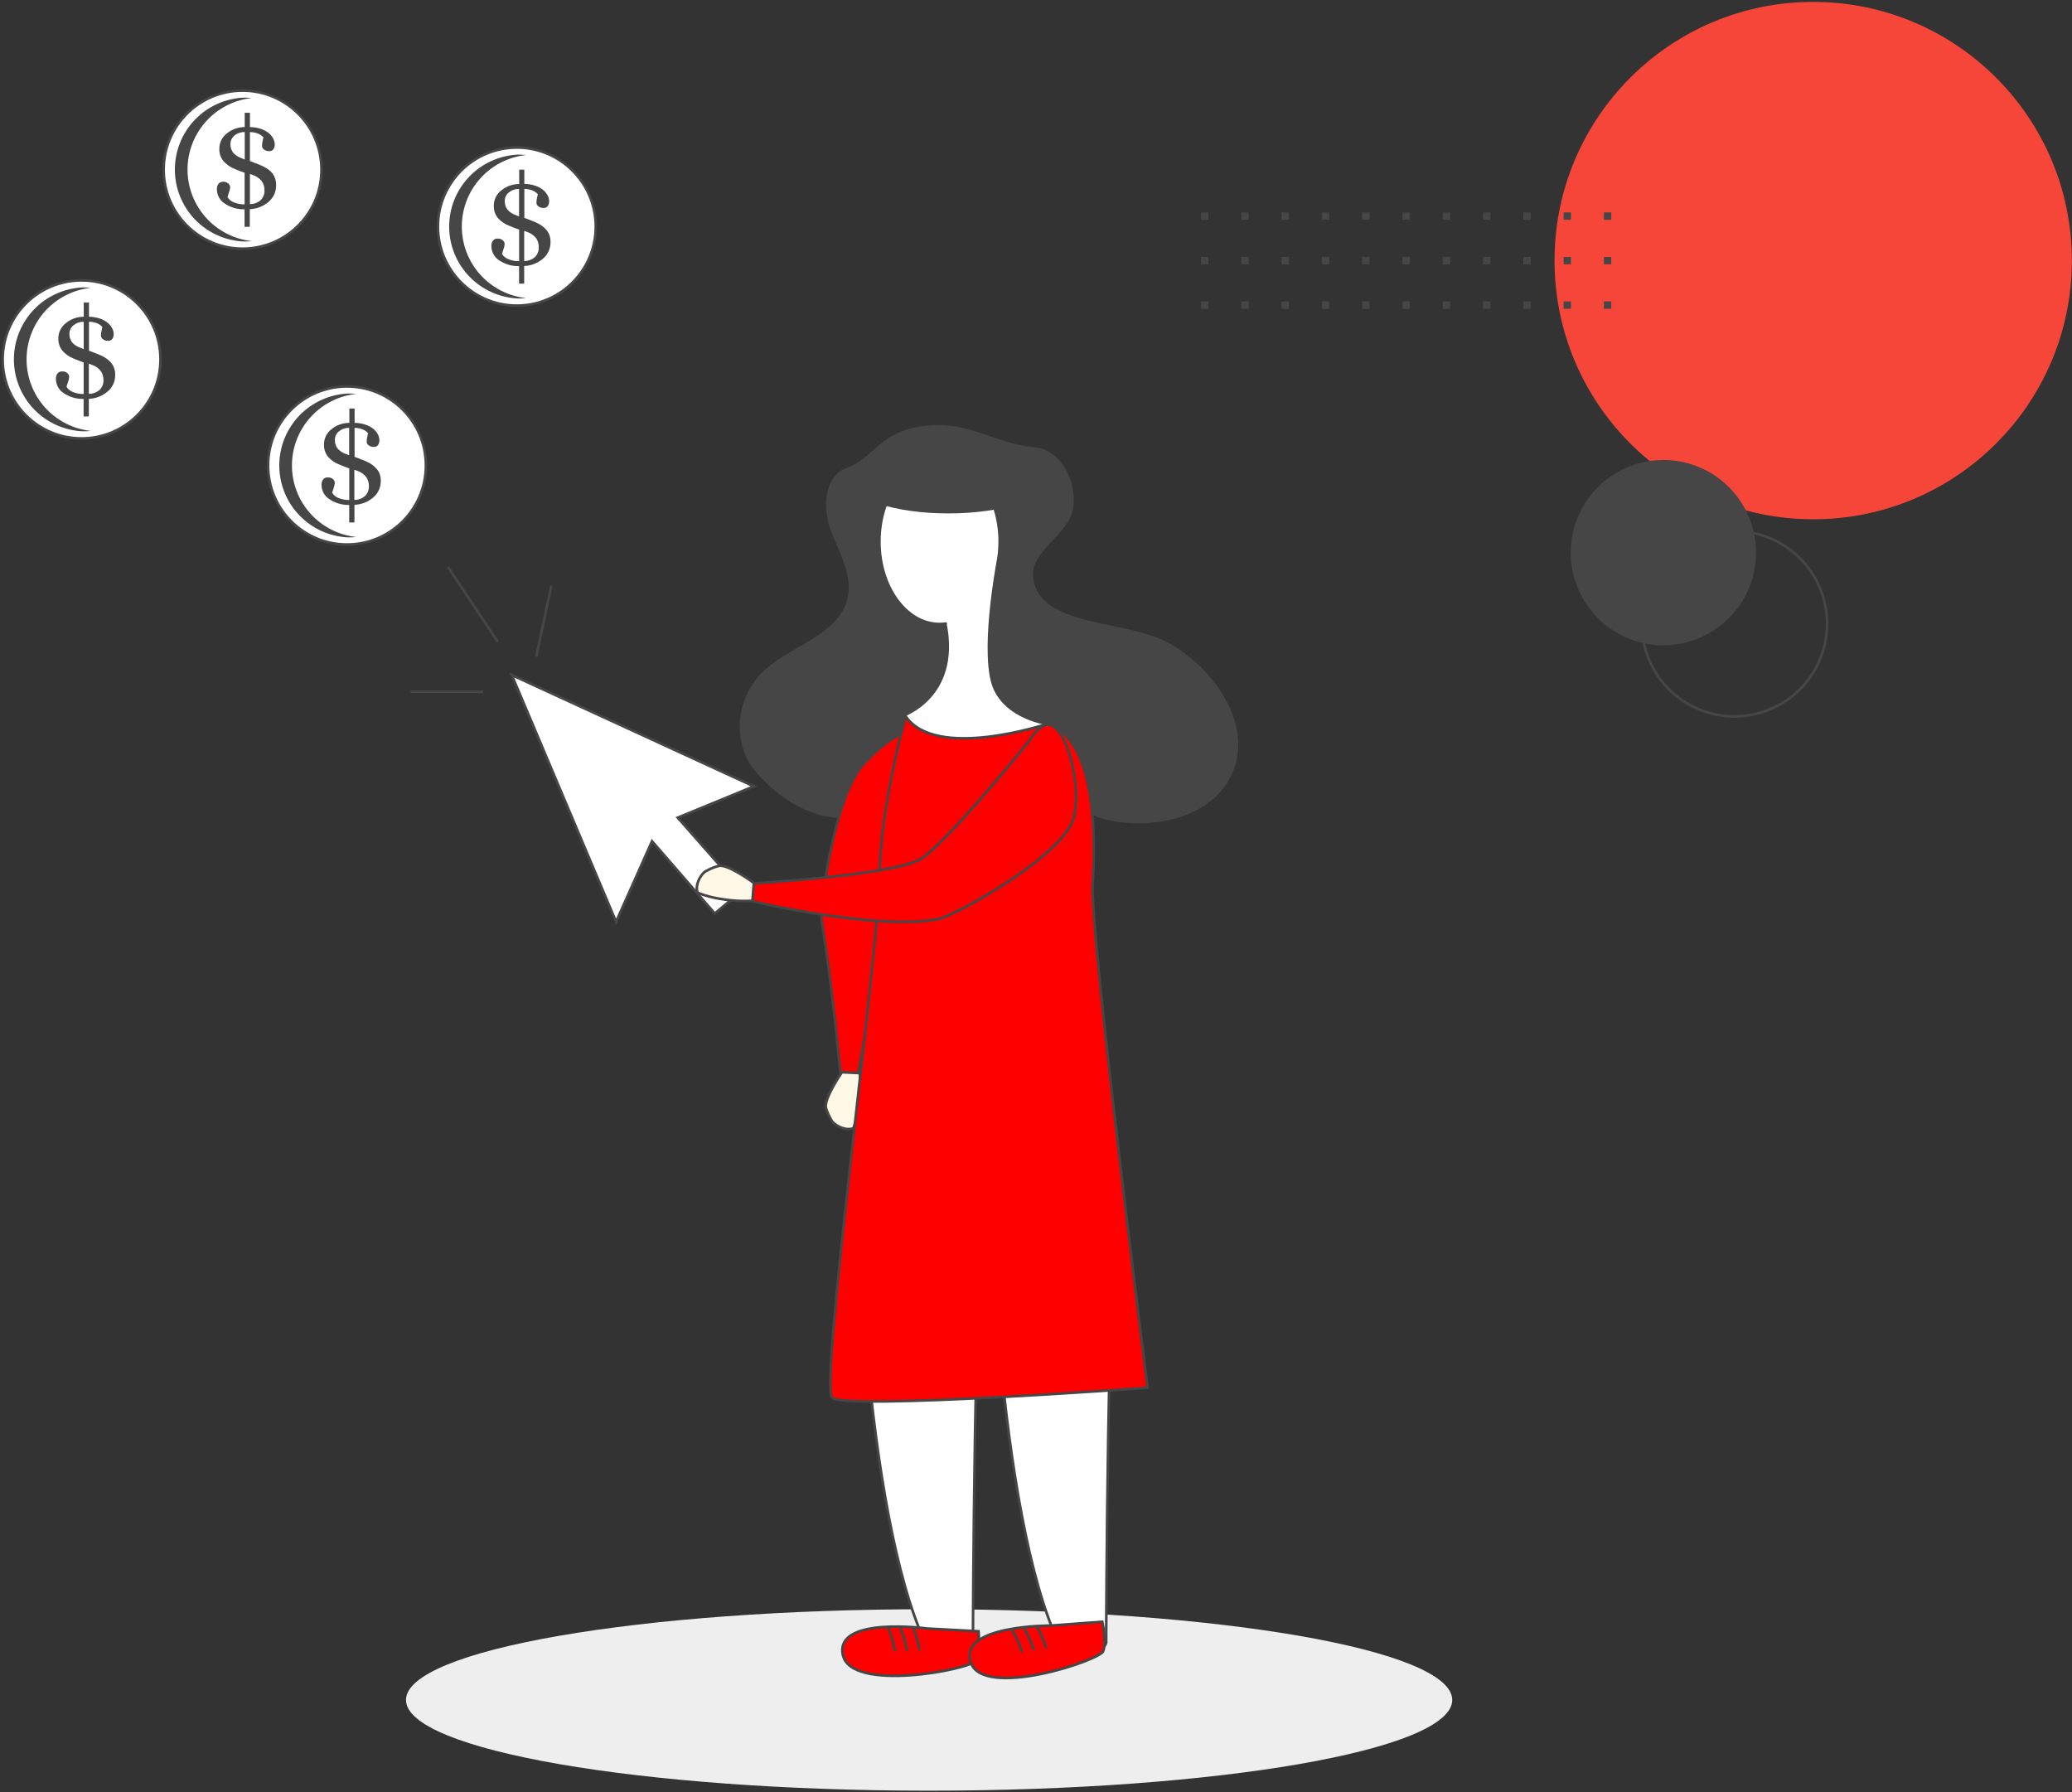 <svg xmlns="http://www.w3.org/2000/svg" width="792" height="685" viewBox="0 0 792 685" fill="none"><rect x="0" y="0" width="792" height="685" fill="#333333" stroke="none"/><g clip-path="url(#clip0_155_4)"><path d="M693.073 198.47C747.678 198.47 791.943 154.205 791.943 99.601C791.943 44.996 747.678 0.73 693.073 0.73C638.469 0.73 594.203 44.996 594.203 99.601C594.203 154.205 638.469 198.47 693.073 198.47Z" fill="#F6463A"></path><path fill-rule="evenodd" clip-rule="evenodd" d="M628.518 232.771C625.406 251.798 638.307 269.746 657.335 272.859C676.362 275.971 694.31 263.07 697.422 244.042C700.535 225.015 687.633 207.067 668.606 203.955C649.579 200.842 631.631 213.744 628.518 232.771ZM657.173 273.846C637.601 270.644 624.33 252.182 627.531 232.61C630.733 213.037 649.195 199.766 668.767 202.968C688.34 206.169 701.611 224.631 698.409 244.204C695.208 263.776 676.746 277.047 657.173 273.846Z" fill="#474646"></path><path d="M670.29 219.264C674.732 200.218 662.894 181.178 643.849 176.735C624.804 172.293 605.764 184.131 601.321 203.176C596.879 222.221 608.717 241.262 627.762 245.704C646.807 250.146 665.847 238.309 670.29 219.264Z" fill="#474646"></path><path d="M461.904 81.191H459.094V84.001H461.904V81.191Z" fill="#474646"></path><path d="M461.904 98.201H459.094V101.011H461.904V98.201Z" fill="#474646"></path><path d="M461.904 115.201H459.094V118.011H461.904V115.201Z" fill="#474646"></path><path d="M477.291 81.191H474.48V84.001H477.291V81.191Z" fill="#474646"></path><path d="M477.291 98.201H474.48V101.011H477.291V98.201Z" fill="#474646"></path><path d="M477.291 115.201H474.48V118.011H477.291V115.201Z" fill="#474646"></path><path d="M492.693 81.191H489.883V84.001H492.693V81.191Z" fill="#474646"></path><path d="M492.693 98.201H489.883V101.011H492.693V98.201Z" fill="#474646"></path><path d="M492.693 115.201H489.883V118.011H492.693V115.201Z" fill="#474646"></path><path d="M508.091 81.191H505.281V84.001H508.091V81.191Z" fill="#474646"></path><path d="M508.091 98.201H505.281V101.011H508.091V98.201Z" fill="#474646"></path><path d="M508.091 115.201H505.281V118.011H508.091V115.201Z" fill="#474646"></path><path d="M523.49 81.191H520.68V84.001H523.49V81.191Z" fill="#474646"></path><path d="M523.49 98.201H520.68V101.011H523.49V98.201Z" fill="#474646"></path><path d="M523.49 115.201H520.68V118.011H523.49V115.201Z" fill="#474646"></path><path d="M538.892 81.191H536.082V84.001H538.892V81.191Z" fill="#474646"></path><path d="M538.892 98.201H536.082V101.011H538.892V98.201Z" fill="#474646"></path><path d="M538.892 115.201H536.082V118.011H538.892V115.201Z" fill="#474646"></path><path d="M554.291 81.191H551.48V84.001H554.291V81.191Z" fill="#474646"></path><path d="M554.291 98.201H551.48V101.011H554.291V98.201Z" fill="#474646"></path><path d="M554.291 115.201H551.48V118.011H554.291V115.201Z" fill="#474646"></path><path d="M569.693 81.191H566.883V84.001H569.693V81.191Z" fill="#474646"></path><path d="M569.693 98.201H566.883V101.011H569.693V98.201Z" fill="#474646"></path><path d="M569.693 115.201H566.883V118.011H569.693V115.201Z" fill="#474646"></path><path d="M585.083 81.191H582.273V84.001H585.083V81.191Z" fill="#474646"></path><path d="M585.083 98.201H582.273V101.011H585.083V98.201Z" fill="#474646"></path><path d="M585.083 115.201H582.273V118.011H585.083V115.201Z" fill="#474646"></path><path d="M600.482 81.191H597.672V84.001H600.482V81.191Z" fill="#474646"></path><path d="M600.482 98.201H597.672V101.011H600.482V98.201Z" fill="#474646"></path><path d="M600.482 115.201H597.672V118.011H600.482V115.201Z" fill="#474646"></path><path d="M615.88 81.191H613.07V84.001H615.88V81.191Z" fill="#474646"></path><path d="M615.88 98.201H613.07V101.011H615.88V98.201Z" fill="#474646"></path><path d="M615.88 115.201H613.07V118.011H615.88V115.201Z" fill="#474646"></path><path d="M355.144 684.42C465.578 684.42 555.104 668.894 555.104 649.74C555.104 630.587 465.578 615.061 355.144 615.061C244.709 615.061 155.184 630.587 155.184 649.74C155.184 668.894 244.709 684.42 355.144 684.42Z" fill="#EEEEEE"></path><path d="M132.631 208.121C149.293 208.121 162.801 194.596 162.801 177.911C162.801 161.227 149.293 147.701 132.631 147.701C115.969 147.701 102.461 161.227 102.461 177.911C102.461 194.596 115.969 208.121 132.631 208.121Z" fill="white"></path><path fill-rule="evenodd" clip-rule="evenodd" d="M132.631 148.201C116.245 148.201 102.961 161.502 102.961 177.911C102.961 194.32 116.245 207.621 132.631 207.621C149.017 207.621 162.301 194.32 162.301 177.911C162.301 161.502 149.017 148.201 132.631 148.201ZM101.961 177.911C101.961 160.951 115.692 147.201 132.631 147.201C149.57 147.201 163.301 160.951 163.301 177.911C163.301 194.871 149.57 208.621 132.631 208.621C115.692 208.621 101.961 194.871 101.961 177.911Z" fill="#474646"></path><path d="M111.591 177.91C111.589 171.124 114.096 164.575 118.629 159.525C123.163 154.474 129.403 151.278 136.151 150.55C135.178 150.45 134.2 150.4 133.221 150.4C126.109 150.672 119.379 153.688 114.443 158.815C109.507 163.943 106.75 170.783 106.75 177.9C106.75 185.018 109.507 191.858 114.443 196.985C119.379 202.113 126.109 205.129 133.221 205.4C134.2 205.398 135.178 205.344 136.151 205.24C129.408 204.515 123.17 201.324 118.637 196.279C114.103 191.234 111.594 184.693 111.591 177.91Z" fill="#474646"></path><path d="M143.463 178.69C144.116 179.291 144.641 180.02 145.003 180.83C145.388 181.782 145.572 182.804 145.543 183.83C145.562 185.025 145.316 186.209 144.821 187.297C144.326 188.385 143.596 189.35 142.683 190.12C140.676 191.858 138.135 192.856 135.483 192.95V199.68H133.483V193C130.759 193.067 128.083 192.277 125.833 190.74C124.938 190.16 124.202 189.366 123.691 188.43C123.179 187.495 122.908 186.447 122.903 185.38C122.848 184.61 123.067 183.844 123.523 183.22C123.735 182.969 124.002 182.77 124.304 182.64C124.606 182.51 124.934 182.452 125.263 182.47C125.985 182.423 126.698 182.648 127.263 183.1C127.482 183.285 127.658 183.514 127.781 183.773C127.903 184.032 127.969 184.314 127.973 184.6C127.921 185.266 127.769 185.92 127.523 186.54C127.223 187.41 127.033 188 126.953 188.32C127.511 189.229 128.35 189.931 129.343 190.32C130.661 190.865 132.077 191.13 133.503 191.1V179.02L131.683 178.36C131.163 178.16 130.483 177.89 129.683 177.54C128.036 176.922 126.564 175.913 125.393 174.6C124.32 173.26 123.769 171.576 123.843 169.86C123.837 168.737 124.093 167.627 124.589 166.619C125.085 165.611 125.809 164.731 126.703 164.05C128.633 162.473 131.05 161.614 133.543 161.62V156.15H135.543V161.62C136.961 161.625 138.369 161.857 139.713 162.31C140.798 162.665 141.813 163.207 142.713 163.91C143.423 164.488 144.012 165.202 144.443 166.01C144.809 166.694 145.008 167.455 145.023 168.23C145.042 168.876 144.868 169.514 144.523 170.06C144.337 170.318 144.086 170.523 143.797 170.654C143.508 170.786 143.189 170.839 142.873 170.81C142.177 170.835 141.493 170.623 140.933 170.21C140.707 170.067 140.519 169.871 140.385 169.64C140.251 169.408 140.174 169.148 140.163 168.88C140.161 168.288 140.225 167.698 140.353 167.12C140.473 166.54 140.593 166.03 140.683 165.58C140.543 165.392 140.382 165.221 140.203 165.07C139.898 164.804 139.562 164.576 139.203 164.39C138.704 164.131 138.177 163.93 137.633 163.79C136.947 163.615 136.241 163.527 135.533 163.53V174.61C136.153 174.83 136.673 175.02 137.093 175.19L138.653 175.8C139.586 176.157 140.494 176.575 141.373 177.05C142.143 177.496 142.846 178.049 143.463 178.69ZM133.463 174.03V163.53C132.054 163.488 130.677 163.953 129.583 164.84C129.089 165.221 128.69 165.711 128.416 166.271C128.142 166.831 128 167.447 128.003 168.07C127.949 169.255 128.302 170.423 129.003 171.38C129.806 172.317 130.84 173.028 132.003 173.44L132.713 173.72L133.463 174.03ZM141.003 185.76C141.037 184.547 140.687 183.354 140.003 182.35C139.114 181.233 137.918 180.399 136.563 179.95L135.973 179.74L135.443 179.55V191.08C136.987 191.096 138.479 190.528 139.623 189.49C140.091 188.993 140.455 188.406 140.692 187.766C140.929 187.125 141.035 186.443 141.003 185.76Z" fill="#474646"></path><path d="M92.721 95.051C109.383 95.051 122.891 81.526 122.891 64.841C122.891 48.157 109.383 34.631 92.721 34.631C76.058 34.631 62.551 48.157 62.551 64.841C62.551 81.526 76.058 95.051 92.721 95.051Z" fill="white"></path><path fill-rule="evenodd" clip-rule="evenodd" d="M92.721 35.131C76.335 35.131 63.051 48.432 63.051 64.841C63.051 81.25 76.335 94.551 92.721 94.551C109.106 94.551 122.391 81.25 122.391 64.841C122.391 48.432 109.106 35.131 92.721 35.131ZM62.051 64.841C62.051 47.881 75.781 34.131 92.721 34.131C109.66 34.131 123.391 47.881 123.391 64.841C123.391 81.801 109.66 95.551 92.721 95.551C75.781 95.551 62.051 81.801 62.051 64.841Z" fill="#474646"></path><path d="M71.681 64.831C71.677 58.043 74.182 51.494 78.716 46.443C83.251 41.392 89.492 38.196 96.241 37.471C95.268 37.367 94.29 37.313 93.311 37.31C86.199 37.582 79.469 40.598 74.533 45.726C69.597 50.853 66.84 57.693 66.84 64.811C66.84 71.928 69.597 78.768 74.533 83.896C79.469 89.023 86.199 92.039 93.311 92.311C94.29 92.313 95.268 92.259 96.241 92.151C89.499 91.426 83.263 88.236 78.73 83.193C74.197 78.151 71.686 71.611 71.681 64.831Z" fill="#474646"></path><path d="M103.553 65.621C104.18 66.253 104.673 67.005 105.003 67.831C105.388 68.783 105.572 69.805 105.543 70.831C105.561 72.027 105.314 73.213 104.819 74.302C104.325 75.391 103.595 76.358 102.683 77.131C100.673 78.862 98.133 79.856 95.483 79.951V86.691H93.483V80.001C90.76 80.071 88.084 79.284 85.833 77.751C84.939 77.17 84.203 76.376 83.692 75.441C83.18 74.505 82.909 73.457 82.903 72.391C82.848 71.621 83.067 70.855 83.523 70.231C83.733 69.977 84 69.775 84.302 69.643C84.604 69.511 84.933 69.452 85.263 69.471C85.987 69.423 86.701 69.652 87.263 70.111C87.48 70.295 87.656 70.523 87.779 70.779C87.901 71.037 87.967 71.317 87.973 71.601C87.922 72.267 87.77 72.921 87.523 73.541C87.223 74.411 87.023 75.001 86.953 75.321C87.508 76.232 88.348 76.935 89.343 77.321C90.661 77.865 92.077 78.134 93.503 78.111V66.031L91.683 65.361C91.163 65.175 90.496 64.905 89.683 64.551C88.032 63.911 86.561 62.882 85.393 61.551C84.312 60.215 83.76 58.528 83.843 56.811C83.837 55.689 84.093 54.581 84.589 53.574C85.086 52.568 85.809 51.69 86.703 51.011C88.629 49.427 91.048 48.564 93.543 48.571V43.111H95.543V48.571C96.961 48.575 98.369 48.808 99.713 49.261C100.798 49.616 101.813 50.158 102.713 50.861C103.423 51.439 104.012 52.153 104.443 52.961C104.807 53.649 105.006 54.413 105.023 55.191C105.04 55.834 104.866 56.468 104.523 57.011C104.336 57.268 104.086 57.472 103.797 57.603C103.507 57.735 103.189 57.789 102.873 57.761C102.179 57.785 101.496 57.578 100.933 57.171C100.707 57.025 100.52 56.828 100.386 56.594C100.252 56.361 100.175 56.1 100.163 55.831C100.162 55.239 100.225 54.649 100.353 54.071C100.473 53.491 100.583 52.981 100.683 52.541C100.547 52.347 100.386 52.172 100.203 52.021C99.894 51.761 99.558 51.533 99.203 51.341C98.704 51.082 98.177 50.881 97.633 50.741C96.947 50.566 96.241 50.479 95.533 50.481V61.561C96.153 61.781 96.673 61.981 97.093 62.141L98.653 62.751C99.588 63.107 100.497 63.528 101.373 64.011C102.173 64.441 102.907 64.983 103.553 65.621ZM93.553 60.971V50.461C92.144 50.417 90.766 50.882 89.673 51.771C89.179 52.152 88.78 52.642 88.506 53.202C88.232 53.762 88.09 54.378 88.093 55.001C88.04 56.189 88.393 57.36 89.093 58.321C89.899 59.252 90.933 59.959 92.093 60.371L92.803 60.661L93.553 60.971ZM101.093 72.691C101.128 71.481 100.778 70.29 100.093 69.291C99.209 68.168 98.012 67.333 96.653 66.891L96.063 66.671L95.533 66.481V78.011C97.077 78.026 98.569 77.459 99.713 76.421C100.183 75.925 100.549 75.339 100.788 74.698C101.026 74.057 101.134 73.375 101.103 72.691H101.093Z" fill="#474646"></path><path d="M31.182 167.58C47.844 167.58 61.352 154.055 61.352 137.37C61.352 120.686 47.844 107.16 31.182 107.16C14.519 107.16 1.012 120.686 1.012 137.37C1.012 154.055 14.519 167.58 31.182 167.58Z" fill="white"></path><path fill-rule="evenodd" clip-rule="evenodd" d="M31.182 107.66C14.796 107.66 1.512 120.961 1.512 137.37C1.512 153.779 14.796 167.08 31.182 167.08C47.567 167.08 60.852 153.779 60.852 137.37C60.852 120.961 47.567 107.66 31.182 107.66ZM0.512 137.37C0.512 120.41 14.243 106.66 31.182 106.66C48.121 106.66 61.852 120.41 61.852 137.37C61.852 154.33 48.121 168.08 31.182 168.08C14.243 168.08 0.512 154.33 0.512 137.37Z" fill="#474646"></path><path d="M10.154 137.372C10.149 130.586 12.653 124.038 17.185 118.987C21.717 113.936 27.957 110.739 34.703 110.011C33.734 109.908 32.759 109.854 31.784 109.852C24.672 110.123 17.941 113.139 13.005 118.266C8.07 123.394 5.312 130.234 5.312 137.352C5.312 144.469 8.07 151.309 13.005 156.437C17.941 161.564 24.672 164.58 31.784 164.852C32.759 164.852 33.733 164.802 34.703 164.702C27.963 163.972 21.729 160.779 17.198 155.735C12.667 150.691 10.159 144.152 10.154 137.372Z" fill="#474646"></path><path d="M42 138.142C42.633 138.765 43.139 139.505 43.49 140.322C43.878 141.273 44.062 142.295 44.03 143.322C44.046 144.517 43.797 145.701 43.301 146.789C42.805 147.876 42.074 148.84 41.16 149.612C39.153 151.348 36.613 152.347 33.96 152.442V159.172H31.96V152.481C29.235 152.55 26.556 151.763 24.3 150.231C23.408 149.648 22.674 148.854 22.163 147.919C21.652 146.984 21.379 145.937 21.37 144.872C21.32 144.101 21.54 143.338 21.99 142.711C22.204 142.462 22.472 142.265 22.773 142.135C23.075 142.005 23.402 141.945 23.73 141.961C24.452 141.915 25.166 142.139 25.73 142.592C25.953 142.771 26.134 142.998 26.258 143.255C26.383 143.513 26.448 143.795 26.45 144.082C26.399 144.751 26.244 145.409 25.99 146.031C25.69 146.891 25.5 147.492 25.42 147.812C25.982 148.721 26.825 149.423 27.82 149.812C29.138 150.357 30.554 150.626 31.98 150.602V138.521L30.15 137.852C29.64 137.662 28.96 137.392 28.15 137.042C26.496 136.403 25.021 135.373 23.85 134.042C22.777 132.701 22.227 131.017 22.3 129.302C22.298 128.179 22.555 127.07 23.053 126.064C23.551 125.058 24.276 124.18 25.17 123.501C27.095 121.914 29.515 121.051 32.01 121.062V115.602H34.01V121.062C35.432 121.073 36.843 121.309 38.19 121.761C39.26 122.116 40.259 122.658 41.14 123.362C41.858 123.932 42.448 124.648 42.87 125.461C43.242 126.144 43.444 126.905 43.46 127.682C43.478 128.324 43.304 128.958 42.96 129.501C42.775 129.761 42.526 129.968 42.236 130.101C41.947 130.234 41.628 130.289 41.31 130.261C40.614 130.289 39.929 130.077 39.37 129.662C39.143 129.517 38.953 129.319 38.818 129.086C38.682 128.853 38.604 128.591 38.59 128.322C38.593 127.733 38.657 127.147 38.78 126.572C38.91 125.992 39.02 125.471 39.12 125.031C38.985 124.837 38.823 124.662 38.64 124.511C38.347 124.254 38.029 124.026 37.69 123.832C37.189 123.572 36.659 123.374 36.11 123.241C35.426 123.057 34.719 122.966 34.01 122.971V134.052C34.63 134.272 35.15 134.472 35.58 134.642L37.14 135.251C38.072 135.61 38.981 136.028 39.86 136.501C40.645 136.948 41.365 137.5 42 138.142ZM32 133.491V122.981C30.587 122.938 29.205 123.407 28.11 124.302C27.616 124.679 27.217 125.167 26.945 125.726C26.672 126.285 26.534 126.9 26.54 127.521C26.482 128.71 26.835 129.883 27.54 130.842C28.349 131.759 29.383 132.448 30.54 132.842L31.26 133.132L32 133.491ZM39.53 145.211C39.564 144.001 39.214 142.811 38.53 141.812C37.637 140.694 36.438 139.86 35.08 139.412L34.5 139.192L33.96 139.001V150.531C35.505 150.545 36.999 149.982 38.15 148.952C38.624 148.455 38.993 147.867 39.235 147.225C39.477 146.582 39.588 145.898 39.56 145.211H39.53Z" fill="#474646"></path><path d="M197.561 116.811C214.223 116.811 227.731 103.285 227.731 86.601C227.731 69.916 214.223 56.391 197.561 56.391C180.898 56.391 167.391 69.916 167.391 86.601C167.391 103.285 180.898 116.811 197.561 116.811Z" fill="white"></path><path fill-rule="evenodd" clip-rule="evenodd" d="M197.561 56.891C181.175 56.891 167.891 70.192 167.891 86.601C167.891 103.01 181.175 116.311 197.561 116.311C213.946 116.311 227.231 103.01 227.231 86.601C227.231 70.192 213.946 56.891 197.561 56.891ZM166.891 86.601C166.891 69.641 180.621 55.891 197.561 55.891C214.5 55.891 228.231 69.641 228.231 86.601C228.231 103.561 214.5 117.311 197.561 117.311C180.621 117.311 166.891 103.561 166.891 86.601Z" fill="#474646"></path><path d="M176.522 86.61C176.52 79.823 179.027 73.275 183.561 68.224C188.094 63.174 194.335 59.977 201.082 59.25C200.112 59.146 199.138 59.093 198.162 59.09C191.051 59.361 184.32 62.377 179.384 67.505C174.449 72.632 171.691 79.473 171.691 86.59C171.691 93.707 174.449 100.547 179.384 105.675C184.32 110.803 191.051 113.819 198.162 114.09C199.138 114.092 200.113 114.039 201.082 113.93C194.341 113.205 188.105 110.015 183.571 104.972C179.038 99.93 176.528 93.39 176.522 86.61Z" fill="#474646"></path><path d="M208.403 87.38C209.034 88.002 209.54 88.738 209.893 89.55C210.276 90.503 210.456 91.524 210.423 92.55C210.442 93.746 210.194 94.931 209.7 96.021C209.205 97.11 208.476 98.076 207.563 98.85C205.555 100.584 203.015 101.579 200.363 101.67V108.41H198.413V101.72C195.688 101.789 193.009 101.002 190.753 99.47C189.861 98.887 189.127 98.093 188.616 97.158C188.105 96.223 187.833 95.176 187.823 94.11C187.774 93.34 187.993 92.577 188.443 91.95C188.653 91.696 188.92 91.494 189.223 91.362C189.525 91.23 189.854 91.171 190.183 91.19C190.907 91.147 191.62 91.375 192.183 91.83C192.406 92.01 192.587 92.236 192.711 92.494C192.836 92.752 192.901 93.034 192.903 93.32C192.848 93.986 192.693 94.64 192.443 95.26C192.143 96.13 191.953 96.72 191.873 97.04C192.433 97.951 193.276 98.654 194.273 99.04C195.591 99.585 197.007 99.854 198.433 99.83V87.75L196.603 87.08C196.093 86.89 195.413 86.62 194.603 86.27C192.954 85.646 191.48 84.634 190.303 83.32C189.231 81.98 188.68 80.296 188.753 78.58C188.75 77.458 189.007 76.351 189.503 75.344C189.999 74.338 190.721 73.461 191.613 72.78C193.543 71.194 195.966 70.331 198.463 70.34V64.83H200.413V70.29C201.834 70.298 203.245 70.531 204.593 70.98C205.679 71.334 206.695 71.876 207.593 72.58C208.309 73.156 208.898 73.875 209.323 74.69C209.692 75.373 209.891 76.134 209.903 76.91C209.926 77.554 209.752 78.188 209.403 78.73C209.219 78.987 208.97 79.191 208.683 79.323C208.395 79.454 208.078 79.508 207.763 79.48C207.068 79.51 206.384 79.302 205.823 78.89C205.596 78.745 205.407 78.547 205.272 78.314C205.136 78.081 205.058 77.819 205.043 77.55C205.042 76.962 205.106 76.375 205.233 75.8C205.363 75.21 205.473 74.7 205.573 74.26C205.438 74.066 205.276 73.891 205.093 73.74C204.786 73.478 204.45 73.25 204.093 73.06C203.597 72.799 203.069 72.6 202.523 72.47C201.839 72.285 201.132 72.195 200.423 72.2V83.28C201.043 83.5 201.563 83.7 201.983 83.86L203.553 84.47C204.483 84.83 205.389 85.251 206.263 85.73C207.05 86.178 207.77 86.733 208.403 87.38ZM198.403 82.73V72.22C196.99 72.176 195.608 72.645 194.513 73.54C194.019 73.918 193.62 74.406 193.348 74.965C193.075 75.524 192.937 76.138 192.943 76.76C192.89 77.948 193.243 79.119 193.943 80.08C194.752 81.009 195.785 81.715 196.943 82.13L197.663 82.42L198.403 82.73ZM205.933 94.45C205.964 93.24 205.614 92.051 204.933 91.05C204.044 89.929 202.844 89.095 201.483 88.65L200.903 88.43L200.363 88.24V99.77C201.91 99.785 203.406 99.217 204.553 98.18C205.024 97.684 205.39 97.098 205.629 96.457C205.868 95.816 205.975 95.133 205.943 94.45H205.933Z" fill="#474646"></path><path d="M195.613 257.99L288.153 300.55L259.063 312.51L283.633 340.41L273.213 349.16L249.233 321.53L235.493 352.34L195.613 257.99Z" fill="white"></path><path fill-rule="evenodd" clip-rule="evenodd" d="M194.648 256.998L289.404 300.577L259.9 312.707L284.345 340.465L273.156 349.86L249.368 322.452L235.479 353.596L194.648 256.998ZM196.574 258.984L235.503 351.086L249.094 320.611L273.266 348.462L282.917 340.357L258.222 312.315L286.899 300.525L196.574 258.984Z" fill="#474646"></path><path fill-rule="evenodd" clip-rule="evenodd" d="M171.668 216.482L190.718 245.052L189.886 245.607L170.836 217.037L171.668 216.482Z" fill="#474646"></path><path fill-rule="evenodd" clip-rule="evenodd" d="M156.961 263.891H184.741V264.891H156.961V263.891Z" fill="#474646"></path><path fill-rule="evenodd" clip-rule="evenodd" d="M211.25 223.935L205.47 251.115L204.492 250.906L210.272 223.727L211.25 223.935Z" fill="#474646"></path><path d="M333.762 308.11C315.842 322.11 289.702 299.601 285.102 289.201C282.875 283.946 282.224 278.157 283.229 272.539C284.234 266.921 286.852 261.717 290.762 257.56C301.352 246.66 321.002 243.1 324.072 228.22C325.902 219.36 320.502 210.85 317.412 202.34C314.322 193.83 315.102 181.78 323.662 178.85C334.332 175.2 336.102 163.85 355.912 162.55C371.642 161.55 379.722 169.421 395.412 170.941C405.712 171.941 411.822 184.13 410.182 194.34C408.542 204.55 393.532 210.63 394.892 220.88C397.492 240.41 431.202 236.29 448.062 246.48C464.922 256.67 478.872 277.341 471.062 295.431C463.712 312.491 441.062 317.43 422.952 313.3C404.842 309.17 386.832 284.611 370.772 293.951" fill="#474646"></path><path d="M327.88 411.08C327.88 410.97 336.53 364.58 337.88 351.39C338.96 341 352.51 291.64 352.51 291.64C352.51 291.64 358.89 283.82 354.07 280.96C345.96 276.14 336.58 285.28 330.32 291.79C319.19 303.37 313.11 346.27 314.14 352.34C318.06 375.69 321.62 413.93 321.67 414.01" fill="#FF0000"></path><path fill-rule="evenodd" clip-rule="evenodd" d="M341.243 281.698C345.447 279.164 350.035 277.981 354.325 280.53C355.684 281.337 356.268 282.518 356.358 283.801C356.446 285.051 356.066 286.383 355.557 287.57C355.044 288.765 354.379 289.86 353.847 290.653C353.58 291.05 353.344 291.374 353.174 291.599C353.09 291.712 353.021 291.8 352.974 291.861C352.971 291.865 352.968 291.868 352.965 291.872L352.84 292.329C352.74 292.693 352.594 293.228 352.408 293.913C352.036 295.282 351.502 297.251 350.859 299.645C349.572 304.434 347.845 310.927 346.084 317.744C344.323 324.562 342.529 331.702 341.109 337.785C339.685 343.88 338.644 348.881 338.377 351.441C337.7 358.058 335.196 372.974 332.866 386.227C331.7 392.858 330.577 399.081 329.745 403.652C329.329 405.937 328.985 407.81 328.746 409.115C328.627 409.768 328.533 410.278 328.469 410.627C328.438 410.801 328.413 410.935 328.397 411.025L328.379 411.127L328.375 411.148L328.377 411.137C328.378 411.13 328.38 411.101 328.38 411.08H327.38C327.381 411.059 327.383 411.03 327.384 411.022L327.386 411.006L327.388 410.989L327.394 410.956C327.398 410.931 327.405 410.894 327.413 410.849C327.429 410.756 327.454 410.622 327.486 410.447C327.545 410.123 327.629 409.661 327.737 409.076L327.763 408.935C328.002 407.63 328.345 405.758 328.761 403.473C329.593 398.903 330.716 392.682 331.881 386.054C334.214 372.787 336.71 357.912 337.383 351.34C337.657 348.705 338.714 343.639 340.135 337.557C341.558 331.463 343.354 324.315 345.116 317.494C346.878 310.673 348.606 304.176 349.893 299.386C350.537 296.99 351.071 295.021 351.443 293.65C351.63 292.965 351.776 292.43 351.875 292.065L352.027 291.51L352.028 291.509C352.028 291.508 352.028 291.508 352.51 291.64L352.028 291.509L352.056 291.406L352.123 291.324L352.126 291.32L352.138 291.305C352.143 291.299 352.15 291.29 352.158 291.28C352.167 291.269 352.176 291.257 352.187 291.243C352.231 291.188 352.295 291.105 352.375 290.998C352.536 290.785 352.761 290.475 353.017 290.095C353.53 289.332 354.158 288.293 354.638 287.176C355.121 286.05 355.433 284.891 355.361 283.871C355.292 282.883 354.866 282.014 353.815 281.39C349.995 279.12 345.837 280.097 341.759 282.555C337.682 285.013 333.814 288.879 330.68 292.137C327.972 294.954 325.534 299.726 323.421 305.456C321.312 311.172 319.547 317.785 318.159 324.237C316.771 330.687 315.762 336.965 315.165 342.006C314.866 344.527 314.671 346.734 314.582 348.496C314.493 350.272 314.514 351.557 314.633 352.257C316.595 363.946 318.467 379.356 319.853 391.846C320.547 398.093 321.119 403.612 321.521 407.574C321.698 409.319 321.842 410.762 321.949 411.833L321.99 412.245C322.045 412.795 322.088 413.221 322.118 413.51C322.133 413.655 322.144 413.764 322.152 413.838C322.156 413.875 322.159 413.901 322.161 413.916C322.162 413.923 322.162 413.925 322.162 413.925C322.162 413.925 322.161 413.917 322.159 413.907C322.158 413.901 322.154 413.885 322.151 413.875C322.146 413.856 322.119 413.79 322.094 413.745L321.246 414.275C321.221 414.23 321.194 414.163 321.188 414.143C321.185 414.133 321.181 414.115 321.18 414.108C321.177 414.095 321.175 414.084 321.174 414.078C321.172 414.066 321.171 414.053 321.169 414.041C321.166 414.018 321.162 413.986 321.158 413.947C321.15 413.87 321.138 413.757 321.123 413.612C321.093 413.321 321.05 412.894 320.995 412.345L320.954 411.932C320.847 410.862 320.703 409.419 320.526 407.675C320.124 403.715 319.552 398.199 318.859 391.957C317.473 379.47 315.605 364.084 313.647 352.424C313.508 351.606 313.494 350.223 313.584 348.446C313.674 346.655 313.872 344.424 314.172 341.888C314.773 336.816 315.787 330.507 317.181 324.026C318.575 317.547 320.353 310.884 322.482 305.11C324.607 299.35 327.103 294.416 329.96 291.444C333.086 288.192 337.038 284.233 341.243 281.698ZM328.375 411.148C328.375 411.15 328.375 411.15 328.375 411.148Z" fill="#474646"></path><path d="M321.821 409.83C321.821 409.83 314.821 419.91 315.711 423.47C316.166 424.973 316.797 426.416 317.591 427.77C317.721 428.03 317.871 428.28 318.021 428.53C319.551 430.53 323.671 432.36 326.251 431.17C327.356 428.028 328.081 424.765 328.411 421.45C328.881 417.705 328.961 413.922 328.651 410.16L321.821 409.83Z" fill="#FFF8E6"></path><path fill-rule="evenodd" clip-rule="evenodd" d="M321.41 409.545C321.509 409.403 321.673 409.322 321.845 409.331L328.675 409.661L328.651 410.16L329.149 410.119C329.462 413.913 329.381 417.729 328.908 421.506C328.573 424.858 327.84 428.158 326.723 431.336C326.678 431.464 326.583 431.568 326.46 431.624C324.999 432.298 323.173 432.096 321.572 431.516C319.965 430.935 318.462 429.929 317.624 428.834C317.613 428.819 317.602 428.803 317.592 428.787L317.587 428.779C317.443 428.538 317.288 428.28 317.151 428.009C316.341 426.625 315.697 425.15 315.232 423.615C315.23 423.607 315.228 423.599 315.226 423.591C315.091 423.052 315.113 422.427 315.225 421.777C315.338 421.121 315.549 420.404 315.821 419.664C316.365 418.185 317.17 416.566 317.995 415.073C318.821 413.578 319.674 412.197 320.32 411.191C320.644 410.687 320.916 410.277 321.107 409.991C321.202 409.849 321.278 409.738 321.33 409.662L321.389 409.575L321.405 409.553L321.41 409.545C321.41 409.545 321.41 409.545 321.821 409.83L321.41 409.545ZM322.076 410.343C322.036 410.401 321.99 410.47 321.937 410.549C321.749 410.829 321.481 411.234 321.162 411.731C320.523 412.726 319.682 414.087 318.87 415.557C318.056 417.029 317.278 418.598 316.76 420.009C316.5 420.715 316.31 421.37 316.211 421.947C316.112 422.523 316.109 422.988 316.193 423.338C316.636 424.798 317.25 426.201 318.022 427.517C318.028 427.527 318.033 427.536 318.038 427.546C318.154 427.778 318.289 428.005 318.435 428.248C319.131 429.145 320.444 430.045 321.912 430.576C323.316 431.084 324.754 431.218 325.852 430.796C326.902 427.755 327.594 424.602 327.914 421.401L327.915 421.388C328.362 417.822 328.453 414.221 328.187 410.638L322.076 410.343Z" fill="#474646"></path><path d="M327.07 447.67C327.07 447.67 329.71 577.75 354.15 628.92C354.15 628.92 353.22 634.15 348.55 636.22C343.88 638.29 370.63 633.7 371.89 627.98C371.89 627.98 372.34 473.73 376.98 453.98" fill="white"></path><path fill-rule="evenodd" clip-rule="evenodd" d="M327.06 447.17C327.336 447.164 327.565 447.384 327.57 447.66L327.07 447.67L326.57 447.68C326.565 447.404 326.784 447.176 327.06 447.17ZM354.15 628.92C354.643 629.007 354.643 629.008 354.643 629.008L354.641 629.014L354.639 629.029C354.636 629.041 354.633 629.058 354.629 629.08C354.624 629.103 354.618 629.132 354.61 629.167C354.604 629.195 354.596 629.228 354.588 629.263C354.551 629.42 354.494 629.643 354.41 629.916C354.243 630.461 353.97 631.209 353.545 632.025C352.822 633.411 351.648 635.015 349.79 636.137C349.855 636.13 349.921 636.122 349.989 636.114C351.833 635.888 354.757 635.335 357.873 634.537C360.99 633.738 364.273 632.702 366.846 631.517C368.134 630.925 369.224 630.303 370.023 629.669C370.809 629.045 371.255 628.456 371.39 627.921L371.392 627.535C371.393 627.242 371.394 626.808 371.396 626.241C371.401 625.106 371.408 623.439 371.419 621.311C371.44 617.054 371.476 610.951 371.533 603.566C371.648 588.795 371.849 568.895 372.195 548.378C372.542 527.861 373.033 506.723 373.728 489.479C374.075 480.857 374.474 473.206 374.931 467.089C375.387 460.986 375.903 456.378 376.494 453.865C376.557 453.597 376.826 453.43 377.095 453.493C377.364 453.556 377.53 453.825 377.467 454.094C376.897 456.519 376.385 461.052 375.928 467.164C375.472 473.264 375.074 480.903 374.727 489.519C374.033 506.752 373.541 527.88 373.195 548.394C372.849 568.908 372.648 588.805 372.533 603.573C372.476 610.958 372.44 617.06 372.419 621.316C372.408 623.444 372.401 625.11 372.396 626.245C372.394 626.812 372.393 627.246 372.392 627.538L372.39 627.979C372.39 627.981 372.39 627.981 371.89 627.98L372.39 627.981C372.39 628.017 372.386 628.052 372.379 628.087C372.184 628.97 371.521 629.758 370.645 630.453C369.758 631.156 368.588 631.816 367.264 632.426C364.613 633.646 361.265 634.7 358.121 635.505C354.975 636.311 352.008 636.874 350.111 637.106C349.636 637.164 349.222 637.202 348.885 637.218C348.563 637.232 348.268 637.229 348.056 637.184C347.999 637.171 347.933 637.153 347.867 637.124C347.805 637.096 347.712 637.045 347.634 636.95C347.544 636.842 347.49 636.696 347.507 636.535C347.521 636.393 347.585 636.288 347.632 636.227C347.722 636.11 347.847 636.025 347.945 635.966C348.056 635.899 348.192 635.832 348.348 635.763C350.546 634.788 351.875 633.066 352.658 631.562C353.049 630.812 353.301 630.123 353.454 629.623C353.531 629.373 353.582 629.172 353.615 629.034C353.619 629.016 353.623 628.999 353.626 628.983C347.524 616.143 342.79 598.432 339.117 579.106C335.429 559.694 332.806 538.621 330.948 519.154C329.089 499.686 327.995 481.819 327.365 468.819C327.05 462.318 326.852 457.035 326.732 453.376C326.672 451.546 326.631 450.123 326.606 449.156C326.593 448.673 326.585 448.304 326.579 448.056L326.572 447.775L326.57 447.682C326.57 447.681 326.57 447.68 327.07 447.67C327.57 447.66 327.57 447.66 327.57 447.661L327.572 447.754L327.578 448.033C327.584 448.28 327.593 448.648 327.606 449.13C327.631 450.094 327.671 451.516 327.731 453.343C327.851 456.997 328.05 462.276 328.364 468.77C328.993 481.759 330.087 499.61 331.943 519.059C333.8 538.508 336.419 559.549 340.1 578.919C343.782 598.297 348.52 615.971 354.602 628.704C354.647 628.799 354.661 628.905 354.643 629.008L354.15 628.92Z" fill="#474646"></path><path d="M378 447.621C378 447.621 380.63 577.701 405.08 628.881C405.08 628.881 404.15 634.101 399.48 636.171C394.81 638.241 421.55 633.651 422.82 627.931C422.82 627.931 423.26 473.681 427.91 453.981" fill="white"></path><path fill-rule="evenodd" clip-rule="evenodd" d="M377.99 447.121C378.266 447.116 378.494 447.335 378.5 447.611L378 447.621L377.5 447.631C377.495 447.355 377.714 447.127 377.99 447.121ZM405.08 628.881C405.572 628.969 405.572 628.969 405.572 628.969V628.971L405.571 628.976L405.568 628.99C405.566 629.002 405.563 629.019 405.558 629.041C405.549 629.084 405.536 629.146 405.518 629.224C405.481 629.381 405.423 629.603 405.34 629.876C405.173 630.42 404.9 631.167 404.475 631.981C403.752 633.366 402.578 634.967 400.72 636.088C400.784 636.081 400.85 636.073 400.917 636.065C402.761 635.84 405.683 635.286 408.798 634.488C411.915 633.69 415.198 632.653 417.772 631.469C419.06 630.876 420.15 630.255 420.95 629.621C421.737 628.997 422.183 628.407 422.32 627.872L422.321 627.486C422.322 627.194 422.324 626.759 422.326 626.192C422.331 625.057 422.338 623.391 422.348 621.262C422.369 617.006 422.405 610.903 422.461 603.518C422.575 588.748 422.776 568.85 423.121 548.335C423.467 527.821 423.958 506.689 424.653 489.451C425.001 480.833 425.4 473.185 425.858 467.074C426.314 460.975 426.832 456.372 427.423 453.866C427.487 453.597 427.756 453.431 428.025 453.494C428.294 453.558 428.46 453.827 428.397 454.096C427.826 456.514 427.312 461.041 426.855 467.149C426.398 473.244 426 480.879 425.653 489.492C424.958 506.717 424.467 527.841 424.121 548.352C423.776 568.862 423.575 588.758 423.461 603.526C423.404 610.909 423.369 617.011 423.348 621.267C423.337 623.395 423.33 625.062 423.326 626.196C423.324 626.763 423.322 627.197 423.321 627.49L423.32 627.931C423.32 627.932 423.32 627.933 422.82 627.931L423.32 627.933C423.32 627.969 423.316 628.004 423.308 628.04C423.112 628.921 422.448 629.709 421.572 630.404C420.684 631.108 419.514 631.767 418.19 632.377C415.538 633.597 412.19 634.651 409.047 635.457C405.902 636.262 402.935 636.826 401.039 637.058C400.564 637.116 400.15 637.154 399.814 637.169C399.492 637.184 399.197 637.18 398.985 637.135C398.928 637.123 398.862 637.105 398.797 637.075C398.735 637.047 398.641 636.996 398.563 636.901C398.473 636.792 398.42 636.646 398.436 636.486C398.451 636.344 398.515 636.24 398.562 636.178C398.651 636.061 398.776 635.977 398.875 635.917C398.986 635.851 399.121 635.783 399.277 635.714C401.476 634.74 402.804 633.02 403.588 631.518C403.979 630.769 404.231 630.081 404.384 629.582C404.46 629.333 404.512 629.132 404.544 628.995C404.549 628.977 404.552 628.96 404.556 628.944C398.451 616.102 393.715 598.389 390.043 579.061C386.354 559.648 383.731 538.574 381.874 519.106C380.016 499.638 378.922 481.77 378.294 468.77C377.979 462.27 377.781 456.986 377.661 453.327C377.601 451.497 377.561 450.074 377.536 449.108C377.523 448.624 377.514 448.256 377.508 448.007L377.502 447.726L377.5 447.633C377.5 447.632 377.5 447.631 378 447.621C378.5 447.611 378.5 447.611 378.5 447.612L378.502 447.705L378.508 447.984C378.514 448.231 378.523 448.599 378.535 449.081C378.561 450.046 378.601 451.467 378.66 453.294C378.78 456.949 378.978 462.227 379.292 468.722C379.921 481.711 381.013 499.562 382.869 519.011C384.725 538.461 387.344 559.503 391.025 578.874C394.708 598.254 399.447 615.929 405.531 628.666C405.576 628.76 405.591 628.866 405.572 628.969L405.08 628.881Z" fill="#474646"></path><path d="M380.423 263.641C374.493 251.511 381.323 215.291 381.323 215.291C381.861 212.56 382.132 209.784 382.133 207C382.133 189.59 371.823 175.48 359.133 175.48C346.443 175.48 336.133 189.59 336.133 207C336.133 224.41 346.433 238.51 359.133 238.51C359.932 238.51 360.731 238.453 361.523 238.341L361.383 238.51C366.883 266.51 344.853 273.661 344.853 273.661C357.993 292.721 402.903 277.051 402.903 277.051C402.903 277.051 386.353 275.771 380.423 263.641Z" fill="white"></path><path fill-rule="evenodd" clip-rule="evenodd" d="M342.47 184.417C346.702 178.619 352.589 174.98 359.133 174.98C365.677 174.98 371.563 178.619 375.795 184.417C380.028 190.215 382.633 198.201 382.633 207C382.632 209.815 382.357 212.623 381.814 215.385C381.814 215.386 381.814 215.386 381.813 215.387V215.389L381.809 215.409L381.795 215.486C381.782 215.554 381.764 215.656 381.74 215.789C381.691 216.056 381.621 216.45 381.534 216.956C381.359 217.967 381.116 219.426 380.843 221.215C380.296 224.793 379.629 229.69 379.147 234.962C378.665 240.237 378.369 245.878 378.561 250.95C378.754 256.038 379.438 260.487 380.872 263.421C383.757 269.323 389.24 272.611 394.063 274.426C396.468 275.332 398.693 275.864 400.317 276.17C401.128 276.322 401.787 276.418 402.243 276.476C402.47 276.505 402.647 276.524 402.765 276.536C402.803 276.54 402.835 276.543 402.861 276.545C402.876 276.546 402.889 276.548 402.899 276.548L402.932 276.551L402.94 276.552H402.941C403.177 276.57 403.368 276.751 403.399 276.986C403.429 277.221 403.291 277.445 403.067 277.523L402.903 277.051C403.067 277.523 403.068 277.522 403.067 277.523L403.058 277.526L403.033 277.535L402.935 277.568C402.848 277.598 402.72 277.641 402.552 277.696C402.218 277.807 401.726 277.967 401.096 278.164C399.837 278.557 398.024 279.097 395.808 279.684C391.379 280.86 385.33 282.228 378.864 283C372.403 283.77 365.499 283.947 359.368 282.722C353.237 281.496 347.826 278.855 344.441 273.944C344.352 273.814 344.329 273.65 344.379 273.5C344.43 273.351 344.548 273.234 344.698 273.185H344.7L344.71 273.181L344.752 273.167C344.79 273.154 344.849 273.133 344.925 273.105C345.079 273.048 345.306 272.96 345.594 272.838C346.171 272.594 346.993 272.213 347.965 271.67C349.909 270.581 352.445 268.844 354.811 266.249C359.489 261.116 363.551 252.579 360.952 238.915C360.348 238.978 359.741 239.01 359.133 239.01C352.585 239.01 346.698 235.374 342.466 229.579C338.235 223.783 335.633 215.8 335.633 207C335.633 198.201 338.238 190.215 342.47 184.417ZM361.919 238.646C364.608 252.668 360.449 261.548 355.55 266.922C353.095 269.615 350.467 271.415 348.453 272.542C347.446 273.106 346.59 273.503 345.983 273.759C345.858 273.812 345.743 273.859 345.64 273.9C348.845 278.191 353.81 280.59 359.565 281.741C365.55 282.938 372.337 282.771 378.746 282.007C385.15 281.243 391.151 279.885 395.552 278.718C397.677 278.154 399.428 277.635 400.669 277.25C400.498 277.22 400.319 277.188 400.132 277.152C398.466 276.839 396.183 276.293 393.71 275.362C388.775 273.505 383.018 270.089 379.974 263.86C378.443 260.729 377.756 256.102 377.562 250.988C377.367 245.856 377.667 240.168 378.151 234.871C378.635 229.573 379.305 224.656 379.854 221.064C380.128 219.268 380.373 217.802 380.548 216.785C380.636 216.277 380.707 215.881 380.756 215.611C380.78 215.476 380.799 215.373 380.812 215.304L380.826 215.225L380.831 215.198C380.832 215.198 380.832 215.198 381.323 215.291L380.831 215.198L380.832 215.194C381.364 212.495 381.632 209.751 381.633 207M361.919 238.646C362.041 238.488 362.057 238.271 361.959 238.096C361.858 237.916 361.657 237.817 361.453 237.846C360.684 237.955 359.909 238.01 359.132 238.01C352.981 238.01 347.368 234.597 343.274 228.989C339.181 223.383 336.633 215.611 336.633 207C336.633 198.39 339.183 190.616 343.278 185.007C347.373 179.397 352.987 175.98 359.133 175.98C365.279 175.98 370.892 179.397 374.988 185.007C379.083 190.616 381.633 198.39 381.633 207" fill="#474646"></path><path d="M346.163 273.73C346.163 273.73 336.523 307.501 336.103 336.101C335.683 364.701 313.293 529.431 318.033 534.201C322.773 538.971 438.673 530.401 438.673 530.401C438.673 530.401 416.533 356.531 417.673 337.641C421.283 276.981 399.673 276.861 399.673 276.861C399.673 276.861 357.543 290.73 346.163 273.73Z" fill="#FF0000"></path><path fill-rule="evenodd" clip-rule="evenodd" d="M345.979 272.557L346.579 273.453C349.321 277.55 353.941 279.825 359.422 280.902C364.901 281.978 371.177 281.843 377.13 281.174C383.078 280.507 388.677 279.309 392.791 278.278C394.847 277.763 396.531 277.289 397.7 276.945C398.284 276.772 398.739 276.633 399.048 276.536C399.203 276.488 399.32 276.45 399.399 276.425L399.488 276.396L399.51 276.389L399.517 276.387C399.517 276.387 399.517 276.387 399.673 276.861C399.676 276.361 399.677 276.361 399.678 276.361H399.68L399.686 276.362H399.703C399.717 276.362 399.736 276.363 399.761 276.364C399.809 276.367 399.878 276.371 399.965 276.38C400.139 276.397 400.387 276.431 400.697 276.496C401.318 276.625 402.187 276.879 403.212 277.378C405.267 278.379 407.923 280.352 410.446 284.231C415.483 291.976 419.98 307.3 418.172 337.671C418.032 339.992 418.25 344.741 418.747 351.31C419.243 357.866 420.014 366.203 420.971 375.679C422.886 394.632 425.546 418.133 428.242 441.047C430.939 463.96 433.67 486.283 435.728 502.878C436.757 511.175 437.617 518.04 438.22 522.831C438.522 525.227 438.759 527.103 438.921 528.381L439.169 530.336C439.169 530.337 439.169 530.337 439.156 530.339C439.125 530.344 439.023 530.357 438.685 530.4L439.169 530.338L439.236 530.861L438.71 530.9L438.673 530.401C438.71 530.9 438.711 530.9 438.71 530.9L438.705 530.901L438.689 530.902L438.377 530.925C438.158 530.941 437.832 530.964 437.407 530.995C436.556 531.057 435.309 531.147 433.719 531.259C430.54 531.484 425.994 531.8 420.523 532.165C409.582 532.894 394.944 533.816 380.157 534.59C365.371 535.363 350.431 535.987 338.889 536.12C333.119 536.186 328.189 536.13 324.548 535.907C322.728 535.795 321.218 535.641 320.081 535.437C319.513 535.335 319.025 535.218 318.633 535.083C318.255 534.952 317.909 534.786 317.679 534.554C317.538 534.413 317.44 534.23 317.367 534.049C317.292 533.862 317.23 533.642 317.178 533.399C317.074 532.913 317.001 532.286 316.952 531.537C316.854 530.038 316.852 527.991 316.932 525.477C317.092 520.446 317.58 513.497 318.3 505.215C319.74 488.647 322.108 466.709 324.637 444.032C325.432 436.901 326.243 429.699 327.045 422.567C331.352 384.316 335.427 348.12 335.603 336.094C335.814 321.748 338.336 306.121 340.801 294.091C342.034 288.074 343.254 282.951 344.166 279.333C344.622 277.523 345.001 276.09 345.266 275.108C345.398 274.617 345.502 274.239 345.573 273.984C345.609 273.856 345.636 273.759 345.655 273.693L345.675 273.619L345.683 273.595C345.683 273.594 345.683 273.594 346.163 273.731L345.683 273.595L345.979 272.557ZM346.367 274.868C346.326 275.019 346.281 275.186 346.231 275.369C345.967 276.345 345.59 277.773 345.136 279.577C344.227 283.184 343.01 288.292 341.781 294.292C339.321 306.297 336.813 321.854 336.603 336.109C336.426 348.189 332.343 384.454 328.037 422.695C327.235 429.824 326.425 437.021 325.63 444.143C323.102 466.82 320.735 488.747 319.296 505.301C318.577 513.579 318.091 520.506 317.932 525.509C317.852 528.012 317.855 530.021 317.95 531.472C317.997 532.199 318.067 532.772 318.156 533.19C318.201 533.4 318.248 533.559 318.295 533.675C318.344 533.796 318.38 533.841 318.388 533.849C318.454 533.915 318.622 534.021 318.96 534.138C319.284 534.25 319.717 534.356 320.258 534.453C321.339 534.647 322.805 534.798 324.609 534.909C328.213 535.13 333.115 535.186 338.877 535.12C350.399 534.988 365.323 534.364 380.105 533.591C394.885 532.818 409.518 531.896 420.457 531.167C425.926 530.803 430.471 530.487 433.649 530.262C435.238 530.149 436.485 530.059 437.334 529.998C437.648 529.975 437.908 529.956 438.111 529.941C438.069 529.612 438.008 529.131 437.929 528.507C437.767 527.229 437.53 525.352 437.228 522.956C436.625 518.165 435.765 511.299 434.736 503.001C432.678 486.405 429.946 464.079 427.249 441.164C424.553 418.248 421.892 394.74 419.976 375.78C419.018 366.3 418.247 357.953 417.75 351.385C417.254 344.83 417.029 340.013 417.174 337.611C418.977 307.323 414.473 292.257 409.608 284.777C407.18 281.043 404.66 279.195 402.775 278.278C401.83 277.818 401.04 277.589 400.493 277.475C400.219 277.417 400.006 277.389 399.866 277.375C399.815 277.37 399.773 277.367 399.742 277.365L399.705 277.377C399.624 277.403 399.504 277.441 399.347 277.49C399.033 277.588 398.572 277.73 397.982 277.904C396.802 278.252 395.106 278.729 393.034 279.248C388.893 280.286 383.248 281.494 377.242 282.168C371.24 282.842 364.85 282.987 359.229 281.883C353.987 280.853 349.358 278.725 346.367 274.868ZM399.673 276.861L399.676 276.361H399.595L399.517 276.387L399.673 276.861Z" fill="#474646"></path><path d="M288.003 337.63C288.113 337.63 339.373 334.629 351.213 328.709C360.533 324.009 393.483 283.049 393.483 283.049C393.483 283.049 398.483 274.309 402.913 277.799C410.283 283.679 413.493 306.5 409.623 314.66C402.733 329.17 364.773 350.049 358.733 351.249C335.513 355.849 287.543 344.46 287.453 344.44" fill="#FF0000"></path><path fill-rule="evenodd" clip-rule="evenodd" d="M393.916 283.3L393.897 283.334L393.872 283.365L393.482 283.051C393.872 283.365 393.872 283.364 393.872 283.365L393.777 283.483C393.714 283.561 393.621 283.676 393.499 283.827C393.255 284.128 392.896 284.571 392.436 285.136C391.516 286.266 390.192 287.885 388.574 289.843C385.337 293.759 380.925 299.029 376.22 304.447C371.516 309.863 366.516 315.432 362.106 319.944C359.902 322.199 357.84 324.194 356.034 325.776C354.236 327.35 352.662 328.54 351.437 329.158H351.436C348.401 330.676 342.907 331.982 336.441 333.095C329.953 334.212 322.42 335.143 315.26 335.889C300.953 337.379 288.086 338.131 288.002 338.131V337.131C288.001 337.131 288.028 337.13 288.083 337.126C288.318 337.112 289.057 337.069 290.232 336.992C291.666 336.898 293.722 336.758 296.223 336.571C301.226 336.198 308.009 335.638 315.157 334.894C322.306 334.149 329.815 333.221 336.271 332.11C342.748 330.995 348.102 329.707 350.987 328.265C352.092 327.707 353.587 326.589 355.375 325.024C357.155 323.466 359.196 321.49 361.391 319.245C365.781 314.754 370.766 309.202 375.465 303.791C380.162 298.381 384.57 293.118 387.803 289.206C389.419 287.251 390.742 285.633 391.66 284.505C392.12 283.941 392.478 283.499 392.721 283.198C392.843 283.048 392.936 282.932 392.998 282.855L393.069 282.767C393.079 282.75 393.093 282.727 393.11 282.698C393.15 282.632 393.207 282.537 393.282 282.417C393.431 282.179 393.649 281.843 393.924 281.453C394.472 280.673 395.256 279.663 396.188 278.759C397.114 277.861 398.223 277.032 399.426 276.67C400.659 276.299 401.975 276.426 403.222 277.409L403.224 277.41C405.164 278.958 406.787 281.578 408.076 284.703C409.371 287.839 410.351 291.536 410.976 295.294C411.6 299.053 411.872 302.889 411.743 306.305C411.614 309.711 411.084 312.746 410.074 314.876C408.306 318.6 404.575 322.682 399.941 326.709C395.296 330.746 389.695 334.768 384.13 338.367C378.564 341.968 373.024 345.152 368.494 347.512C366.229 348.692 364.214 349.668 362.571 350.388C360.941 351.102 359.643 351.58 358.83 351.742C347.123 354.061 329.245 352.347 314.343 350.073C306.879 348.934 300.141 347.651 295.262 346.651C292.823 346.151 290.848 345.721 289.48 345.416C288.796 345.264 288.263 345.143 287.9 345.059C287.719 345.017 287.58 344.985 287.485 344.963C287.386 344.939 287.343 344.929 287.344 344.93L287.561 343.953C287.562 343.954 287.569 343.955 287.581 343.958C288.138 344.089 299.934 346.863 314.494 349.085C329.405 351.36 347.122 353.042 358.635 350.761C359.331 350.622 360.541 350.186 362.17 349.472C363.786 348.763 365.781 347.798 368.032 346.625C372.534 344.279 378.047 341.111 383.587 337.528C389.128 333.944 394.687 329.95 399.285 325.954C403.896 321.947 407.494 317.977 409.171 314.447C410.096 312.497 410.616 309.619 410.743 306.267C410.87 302.927 410.604 299.159 409.989 295.458C409.374 291.757 408.411 288.136 407.152 285.085C405.888 282.023 404.346 279.586 402.602 278.193C401.634 277.431 400.663 277.342 399.714 277.628C398.733 277.923 397.762 278.626 396.884 279.477C396.013 280.321 395.269 281.278 394.742 282.028C394.479 282.402 394.271 282.722 394.13 282.948C394.059 283.061 394.005 283.15 393.969 283.21C393.951 283.24 393.937 283.263 393.928 283.278L393.919 283.295L393.916 283.3Z" fill="#474646"></path><path d="M288.152 337.49C288.152 337.49 278.302 330.13 274.702 330.96C273.186 331.365 271.723 331.946 270.342 332.69L269.572 333.1C267.492 334.56 265.572 338.62 266.672 341.24C269.778 342.447 273.018 343.276 276.322 343.71C280.05 344.305 283.831 344.506 287.602 344.31L288.152 337.49Z" fill="#FFF8E6"></path><path fill-rule="evenodd" clip-rule="evenodd" d="M288.451 337.089C288.451 337.089 288.451 337.089 288.152 337.49L288.451 337.089C288.589 337.192 288.664 337.359 288.651 337.53L288.1 344.35L287.602 344.31L287.628 344.809C283.825 345.007 280.011 344.805 276.25 344.205C272.909 343.766 269.632 342.927 266.491 341.706C266.365 341.657 266.264 341.558 266.211 341.433C265.589 339.952 265.839 338.135 266.465 336.551C267.092 334.962 268.144 333.492 269.285 332.691C269.302 332.679 269.319 332.668 269.337 332.659L270.106 332.249C271.521 331.487 273.02 330.892 274.573 330.477L274.59 330.473C275.136 330.347 275.762 330.383 276.411 330.512C277.065 330.641 277.776 330.872 278.508 331.166C279.973 331.753 281.567 332.61 283.033 333.484C284.502 334.36 285.856 335.26 286.841 335.941C287.334 336.282 287.736 336.568 288.015 336.77C288.154 336.871 288.263 336.95 288.337 337.005L288.422 337.067L288.444 337.083L288.451 337.089ZM287.139 343.832L287.631 337.727C287.574 337.686 287.507 337.636 287.429 337.581C287.155 337.383 286.759 337.1 286.273 336.764C285.299 336.091 283.965 335.204 282.521 334.343C281.075 333.481 279.531 332.653 278.136 332.094C277.439 331.814 276.79 331.606 276.216 331.493C275.642 331.379 275.175 331.366 274.822 331.445C273.347 331.84 271.923 332.406 270.579 333.13L270.577 333.131L269.835 333.526C268.904 334.191 267.967 335.47 267.395 336.919C266.847 338.304 266.674 339.739 267.059 340.853C270.065 342.003 273.196 342.795 276.387 343.214L276.401 343.216C279.951 343.783 283.548 343.989 287.139 343.832Z" fill="#474646"></path><path d="M354.412 622.441C354.412 622.441 319.252 617.671 322.142 632.381C325.032 647.091 371.021 638.021 372.891 634.761C374.761 631.501 374.032 623.491 374.032 623.491L354.412 622.441Z" fill="#FF0000"></path><path fill-rule="evenodd" clip-rule="evenodd" d="M354.458 621.943L354.452 621.942L354.375 621.932C354.307 621.924 354.208 621.911 354.078 621.895C353.819 621.863 353.44 621.819 352.959 621.768C351.998 621.666 350.629 621.536 348.996 621.427C345.733 621.209 341.402 621.071 337.155 621.397C332.922 621.721 328.708 622.51 325.72 624.186C324.219 625.028 323 626.11 322.258 627.495C321.511 628.887 321.27 630.541 321.651 632.478C322.433 636.457 326.115 638.724 330.908 639.903C335.729 641.088 341.867 641.228 347.933 640.809C354.008 640.389 360.048 639.405 364.693 638.32C367.014 637.778 368.997 637.208 370.465 636.667C371.198 636.397 371.815 636.13 372.286 635.872C372.521 635.742 372.729 635.61 372.9 635.475C373.066 635.344 373.222 635.19 373.325 635.01C373.837 634.118 374.154 632.936 374.352 631.704C374.552 630.464 374.637 629.133 374.663 627.914C374.689 626.695 374.655 625.579 374.616 624.769C374.596 624.364 374.574 624.034 374.558 623.806C374.55 623.691 374.543 623.602 374.538 623.541L374.532 623.471L374.53 623.453L374.529 623.446C374.529 623.446 374.529 623.446 374.031 623.491L374.529 623.446L374.49 623.015L354.458 621.943ZM373.567 623.967C373.582 624.183 373.6 624.472 373.617 624.818C373.656 625.612 373.688 626.703 373.663 627.893C373.637 629.085 373.554 630.367 373.365 631.546C373.174 632.733 372.881 633.775 372.458 634.512C372.444 634.536 372.397 634.598 372.279 634.691C372.166 634.78 372.009 634.883 371.804 634.995C371.394 635.22 370.829 635.468 370.12 635.729C368.704 636.251 366.764 636.81 364.465 637.346C359.871 638.419 353.883 639.395 347.864 639.811C341.839 640.228 335.82 640.081 331.147 638.932C326.446 637.776 323.295 635.66 322.632 632.285C322.29 630.544 322.516 629.129 323.139 627.967C323.766 626.797 324.82 625.838 326.209 625.058C329.001 623.492 333.035 622.715 337.231 622.394C341.412 622.073 345.691 622.208 348.93 622.425C350.548 622.533 351.903 622.661 352.853 622.762C353.329 622.813 353.702 622.857 353.957 622.888C354.084 622.903 354.181 622.916 354.247 622.924L354.32 622.934L354.339 622.936L354.344 622.937C354.344 622.937 354.344 622.937 354.412 622.441L354.344 622.937L354.364 622.94L373.567 623.967Z" fill="#474646"></path><path d="M339.59 622.5C340.711 625.152 341.54 627.918 342.06 630.75L339.59 622.5Z" fill="white"></path><path fill-rule="evenodd" clip-rule="evenodd" d="M339.395 622.04C339.65 621.932 339.943 622.051 340.05 622.305C341.186 624.991 342.025 627.792 342.552 630.66C342.602 630.931 342.422 631.192 342.15 631.242C341.879 631.292 341.618 631.112 341.568 630.84C341.055 628.044 340.237 625.313 339.129 622.695C339.022 622.441 339.141 622.147 339.395 622.04Z" fill="#474646"></path><path d="M344.184 622.33C345.3 624.987 346.128 627.756 346.654 630.59L344.184 622.33Z" fill="white"></path><path fill-rule="evenodd" clip-rule="evenodd" d="M343.986 621.869C344.241 621.762 344.534 621.882 344.641 622.137C345.771 624.827 346.609 627.63 347.141 630.499C347.192 630.77 347.013 631.031 346.741 631.082C346.47 631.132 346.209 630.953 346.158 630.681C345.639 627.883 344.821 625.148 343.719 622.524C343.612 622.269 343.732 621.976 343.986 621.869Z" fill="#474646"></path><path d="M349 622.16C350.121 624.816 350.949 627.585 351.47 630.42L349 622.16Z" fill="white"></path><path fill-rule="evenodd" clip-rule="evenodd" d="M348.806 621.7C349.06 621.592 349.353 621.711 349.461 621.966C350.596 624.655 351.434 627.459 351.962 630.33C352.012 630.602 351.832 630.862 351.56 630.912C351.289 630.962 351.028 630.782 350.978 630.511C350.464 627.711 349.646 624.977 348.539 622.355C348.432 622.1 348.551 621.807 348.806 621.7Z" fill="#474646"></path><path d="M401.742 621.312C401.742 621.312 366.262 621.082 371.012 635.312C375.762 649.542 420.212 634.642 421.642 631.172C423.072 627.702 421.332 619.852 421.332 619.852L401.742 621.312Z" fill="#FF0000"></path><path fill-rule="evenodd" clip-rule="evenodd" d="M421.82 619.743L421.332 619.851C421.82 619.743 421.82 619.743 421.82 619.743L421.822 619.75L421.826 619.768L421.84 619.836C421.853 619.896 421.871 619.984 421.894 620.096C421.939 620.321 422.003 620.645 422.074 621.044C422.216 621.842 422.391 622.944 422.52 624.157C422.65 625.368 422.735 626.699 422.696 627.954C422.658 629.2 422.495 630.412 422.104 631.362C422.025 631.553 421.89 631.726 421.742 631.878C421.591 632.033 421.401 632.191 421.185 632.349C420.751 632.666 420.174 633.01 419.482 633.372C418.096 634.097 416.203 634.916 413.971 635.751C409.504 637.423 403.64 639.173 397.67 640.369C391.707 641.563 385.602 642.211 380.669 641.652C375.765 641.097 371.823 639.319 370.538 635.469C369.912 633.596 369.939 631.924 370.501 630.446C371.06 628.977 372.13 627.747 373.511 626.719C376.259 624.672 380.338 623.35 384.494 622.485C388.664 621.618 392.977 621.2 396.242 620.998C397.875 620.898 399.249 620.851 400.215 620.829C400.699 620.818 401.08 620.814 401.341 620.812C401.472 620.811 401.572 620.811 401.64 620.811H401.718H401.724L421.726 619.32L421.82 619.743ZM401.742 621.311C401.739 621.811 401.739 621.811 401.738 621.811H401.733H401.715H401.64C401.574 621.811 401.476 621.811 401.348 621.812C401.092 621.814 400.715 621.818 400.238 621.829C399.282 621.85 397.922 621.897 396.303 621.997C393.064 622.197 388.803 622.61 384.697 623.464C380.577 624.321 376.676 625.609 374.108 627.521C372.831 628.473 371.908 629.56 371.436 630.802C370.967 632.035 370.924 633.468 371.486 635.153C372.576 638.418 375.972 640.114 380.782 640.659C385.564 641.2 391.551 640.574 397.474 639.388C403.389 638.204 409.202 636.468 413.62 634.815C415.831 633.988 417.682 633.185 419.019 632.486C419.688 632.136 420.217 631.818 420.595 631.542C420.783 631.404 420.925 631.283 421.026 631.18C421.131 631.073 421.169 631.006 421.179 630.981C421.503 630.195 421.66 629.125 421.697 627.923C421.734 626.73 421.653 625.448 421.526 624.263C421.399 623.08 421.229 622.002 421.089 621.22C421.028 620.879 420.974 620.594 420.932 620.382L401.759 621.811H401.738L401.742 621.311Z" fill="#474646"></path><path d="M387.051 623.26C388.501 625.749 389.678 628.388 390.561 631.13L387.051 623.26Z" fill="white"></path><path fill-rule="evenodd" clip-rule="evenodd" d="M386.799 622.828C387.038 622.689 387.344 622.77 387.483 623.008C388.951 625.528 390.143 628.2 391.037 630.977C391.121 631.24 390.977 631.521 390.714 631.606C390.451 631.691 390.17 631.546 390.085 631.283C389.213 628.575 388.051 625.969 386.619 623.512C386.48 623.273 386.561 622.967 386.799 622.828Z" fill="#474646"></path><path d="M391.582 622.51C393.03 625 394.207 627.639 395.092 630.38L391.582 622.51Z" fill="white"></path><path fill-rule="evenodd" clip-rule="evenodd" d="M391.331 622.078C391.569 621.939 391.876 622.02 392.014 622.258C393.481 624.78 394.672 627.451 395.568 630.226C395.653 630.489 395.509 630.771 395.246 630.856C394.983 630.941 394.701 630.796 394.616 630.534C393.742 627.826 392.58 625.22 391.15 622.761C391.011 622.523 391.092 622.216 391.331 622.078Z" fill="#474646"></path><path d="M396.332 621.721C397.78 624.211 398.957 626.849 399.842 629.591L396.332 621.721Z" fill="white"></path><path fill-rule="evenodd" clip-rule="evenodd" d="M396.081 621.289C396.319 621.15 396.626 621.231 396.764 621.469C398.231 623.991 399.422 626.662 400.318 629.437C400.403 629.7 400.259 629.982 399.996 630.067C399.733 630.152 399.451 630.007 399.366 629.745C398.492 627.037 397.33 624.431 395.9 621.972C395.761 621.733 395.842 621.427 396.081 621.289Z" fill="#474646"></path><path d="M362.54 196.23C383.185 196.23 399.92 190.692 399.92 183.86C399.92 177.029 383.185 171.49 362.54 171.49C341.896 171.49 325.16 177.029 325.16 183.86C325.16 190.692 341.896 196.23 362.54 196.23Z" fill="#474646"></path></g><defs><clipPath id="clip0_155_4"><rect width="792" height="685" fill="white"></rect></clipPath></defs></svg>